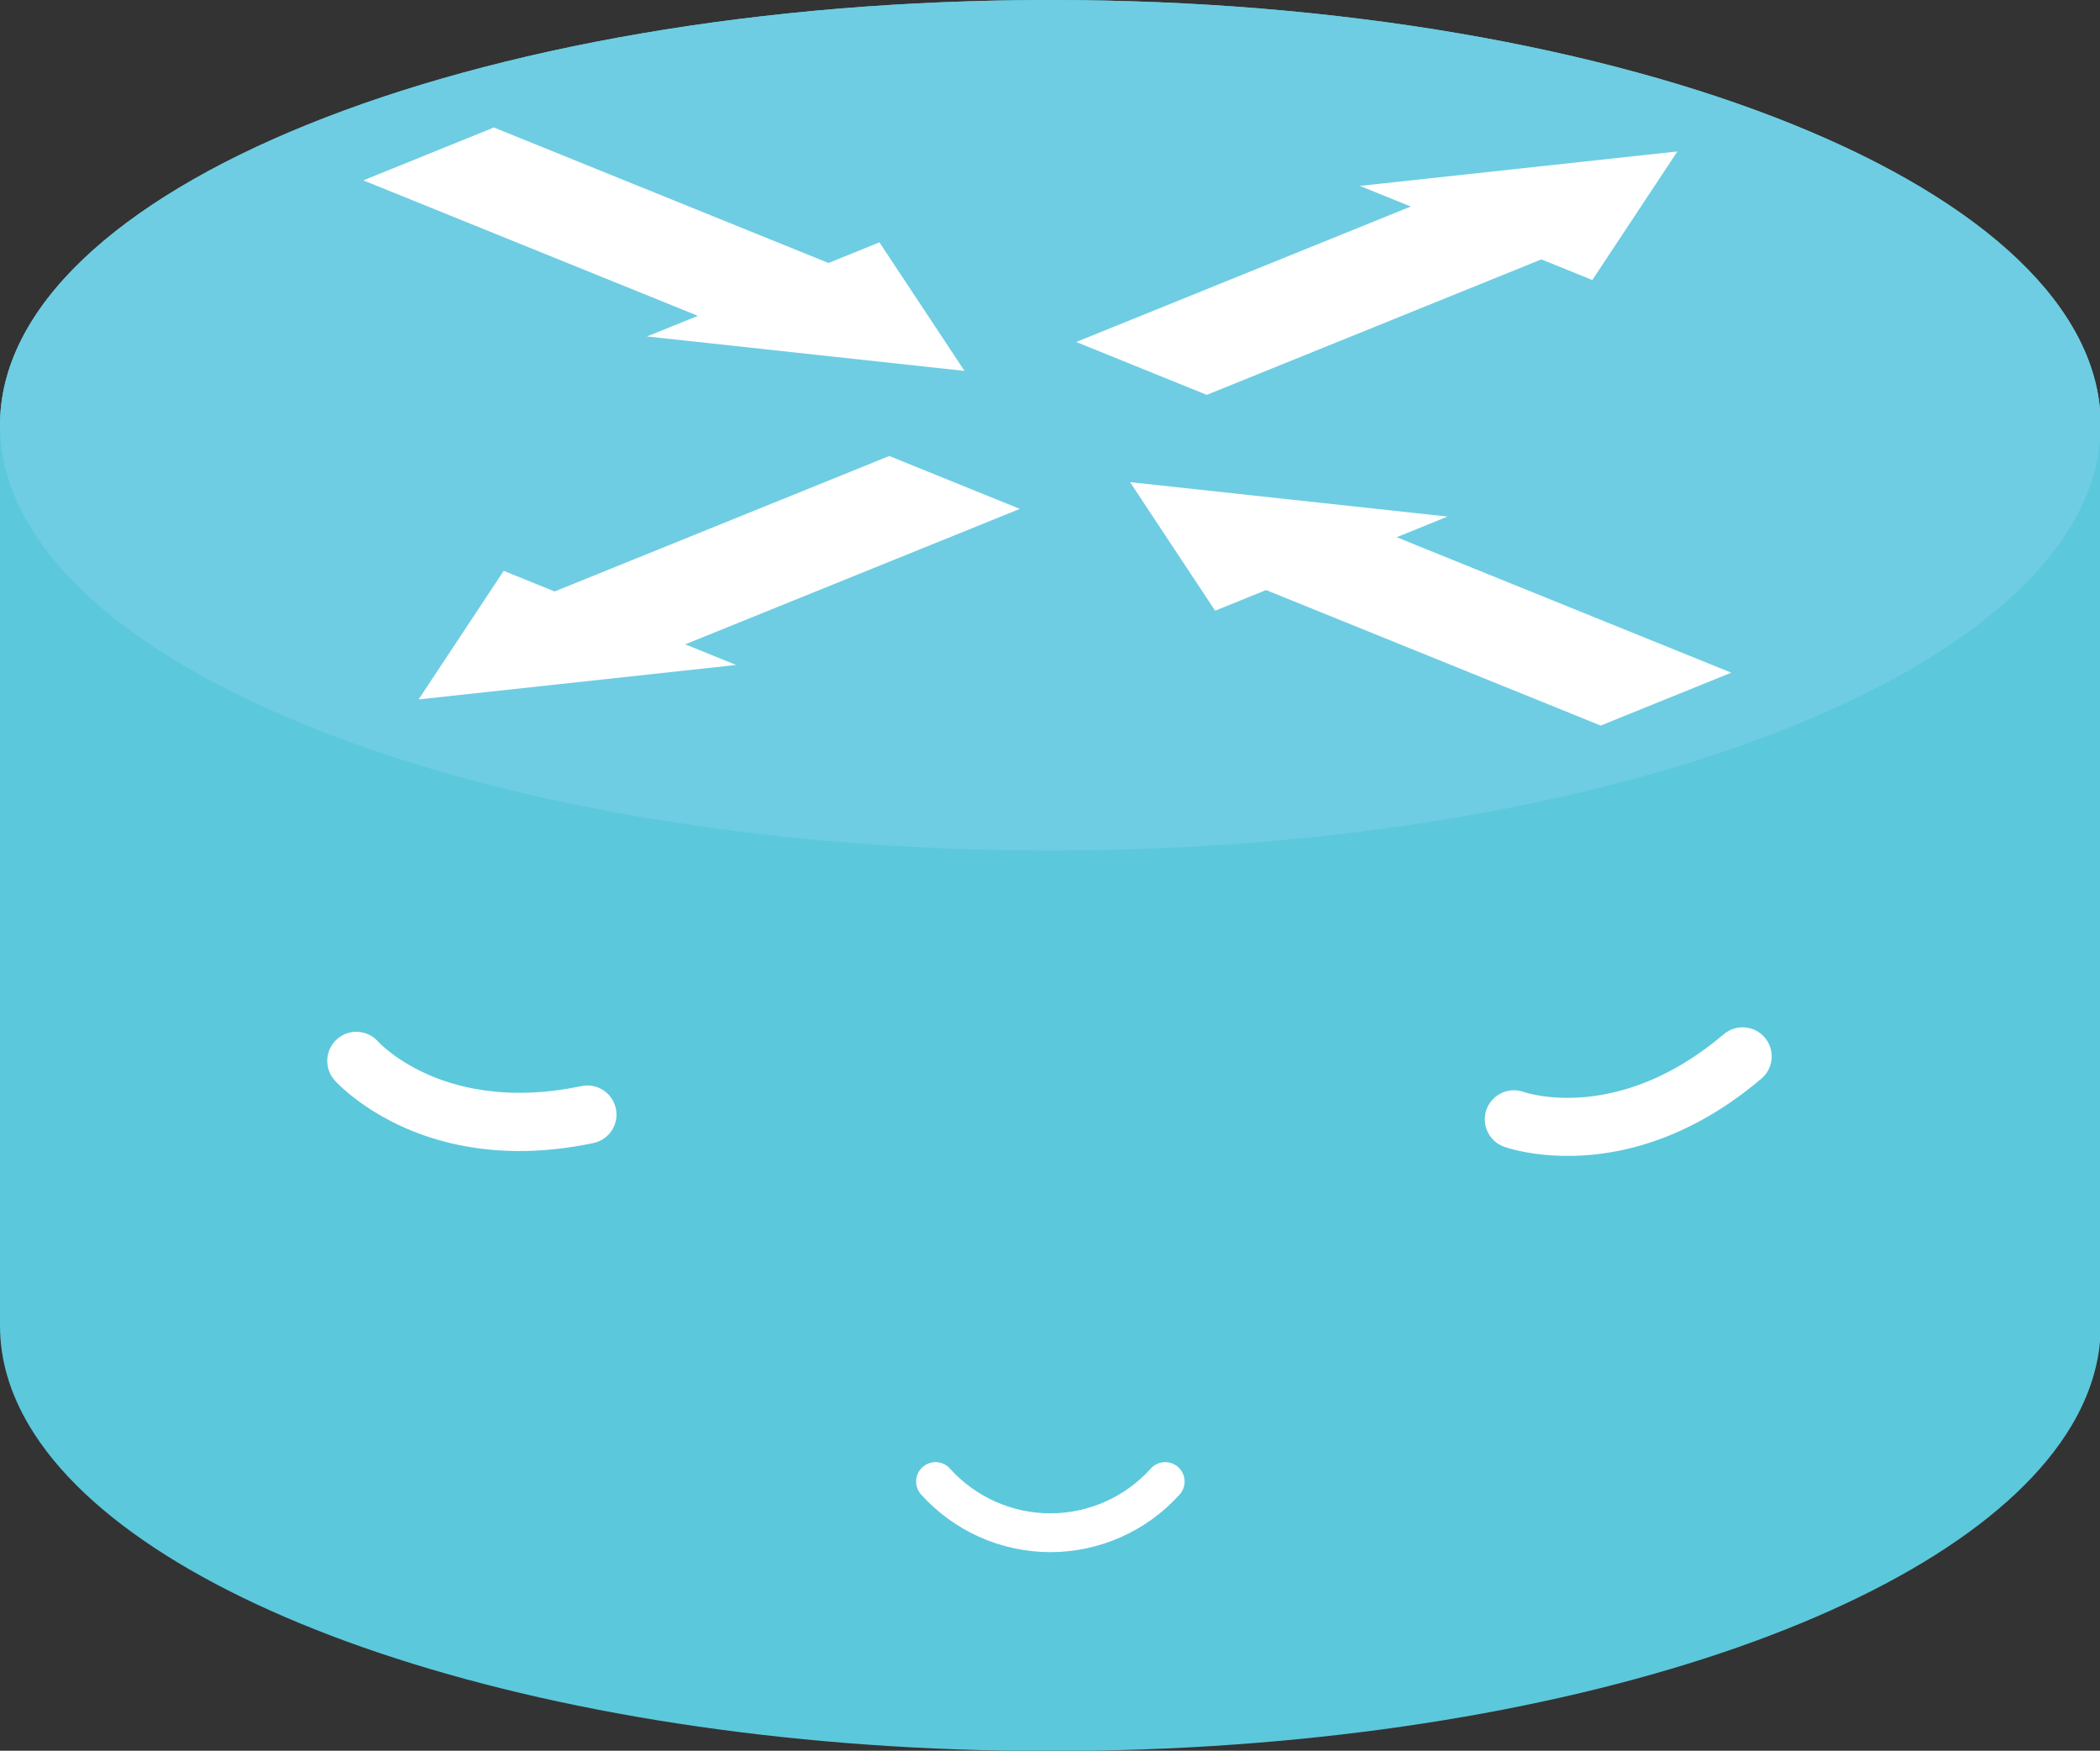 <?xml version="1.0" encoding="UTF-8"?>
<svg viewBox="0 0 1141 951" xmlns="http://www.w3.org/2000/svg">
<rect x="0" y="0" width="1141" height="951" fill="#333333" stroke="none"/>
<path d="m570.7 0c-315.19 0-570.7 103.42-570.7 231v489.17c0 18.724 5.541 36.921 15.929 54.352 60.392 101.35 285.84 176.64 554.77 176.64s494.37-75.296 554.77-176.64c10.388-17.43 15.929-35.628 15.929-54.352v-489.17c3e-5 -127.58-255.51-231-570.69-231z" fill="#5CC8DC"/>
<path d="m570.69 0c-315.19 0-570.69 103.42-570.69 231 0 18.724 5.541 36.921 15.929 54.352 60.392 101.35 285.83 176.64 554.77 176.64s494.37-75.296 554.77-176.64c10.388-17.431 15.929-35.628 15.929-54.352 0.001-127.58-255.51-231-570.69-231z" fill="#6ECDE2"/>
<polygon points="786.52 280.6 614 261.9 660.22 331.73 687.9 320.52 869.71 394.12 940.66 365.4 758.85 291.81" fill="#fff"/>
<polygon points="273.68 310.08 227.44 379.92 399.98 361.21 372.3 350 554.11 276.42 483.16 247.7 301.34 321.28" fill="#fff"/>
<polygon points="738.86 100.98 911.39 82.266 865.16 152.1 837.48 140.9 655.68 214.49 584.73 185.77 766.54 112.18" fill="#fff"/>
<polygon points="477.82 131.64 524.05 201.48 351.52 182.76 379.2 171.56 197.39 97.974 268.34 69.256 450.15 142.85" fill="#fff"/>
<path d="m570.7 843.11c-26.741 0-52.339-11.402-70.235-31.294-3.895-4.322-3.545-10.991 0.782-14.88 4.322-3.89 11.001-3.55 14.88 0.782 13.908 15.457 33.8 24.317 54.572 24.317 20.772 0 40.664-8.86 54.572-24.317 3.89-4.332 10.558-4.672 14.88-0.782 4.327 3.89 4.677 10.558 0.782 14.88-17.894 19.892-43.493 31.294-70.233 31.294z" fill="#fff"/>
<g transform="rotate(13.074 254.56 598.72)">
<path d="m251 622.59c-42.449 0-68.434-17.916-70.029-19.048-7.121-5.053-8.799-14.922-3.751-22.043 5.032-7.08 14.834-8.778 21.95-3.808 2.022 1.379 45.49 30.09 113.17-1.379 7.914-3.664 17.309-0.237 20.998 7.667 3.679 7.924 0.247 17.319-7.672 21.003-28.314 13.162-53.531 17.608-74.669 17.608z" fill="#fff"/>
</g>
<g transform="rotate(-15.383 886.83 598.72)">
<path d="m883.27 622.59c-42.449 0-68.434-17.916-70.029-19.048-7.121-5.053-8.799-14.922-3.751-22.043 5.032-7.08 14.839-8.778 21.95-3.808 2.022 1.379 45.501 30.09 113.17-1.379 7.898-3.664 17.314-0.237 20.998 7.667 3.679 7.924 0.247 17.319-7.672 21.003-28.314 13.162-53.532 17.608-74.669 17.608z" fill="#fff"/>
</g>
</svg>
